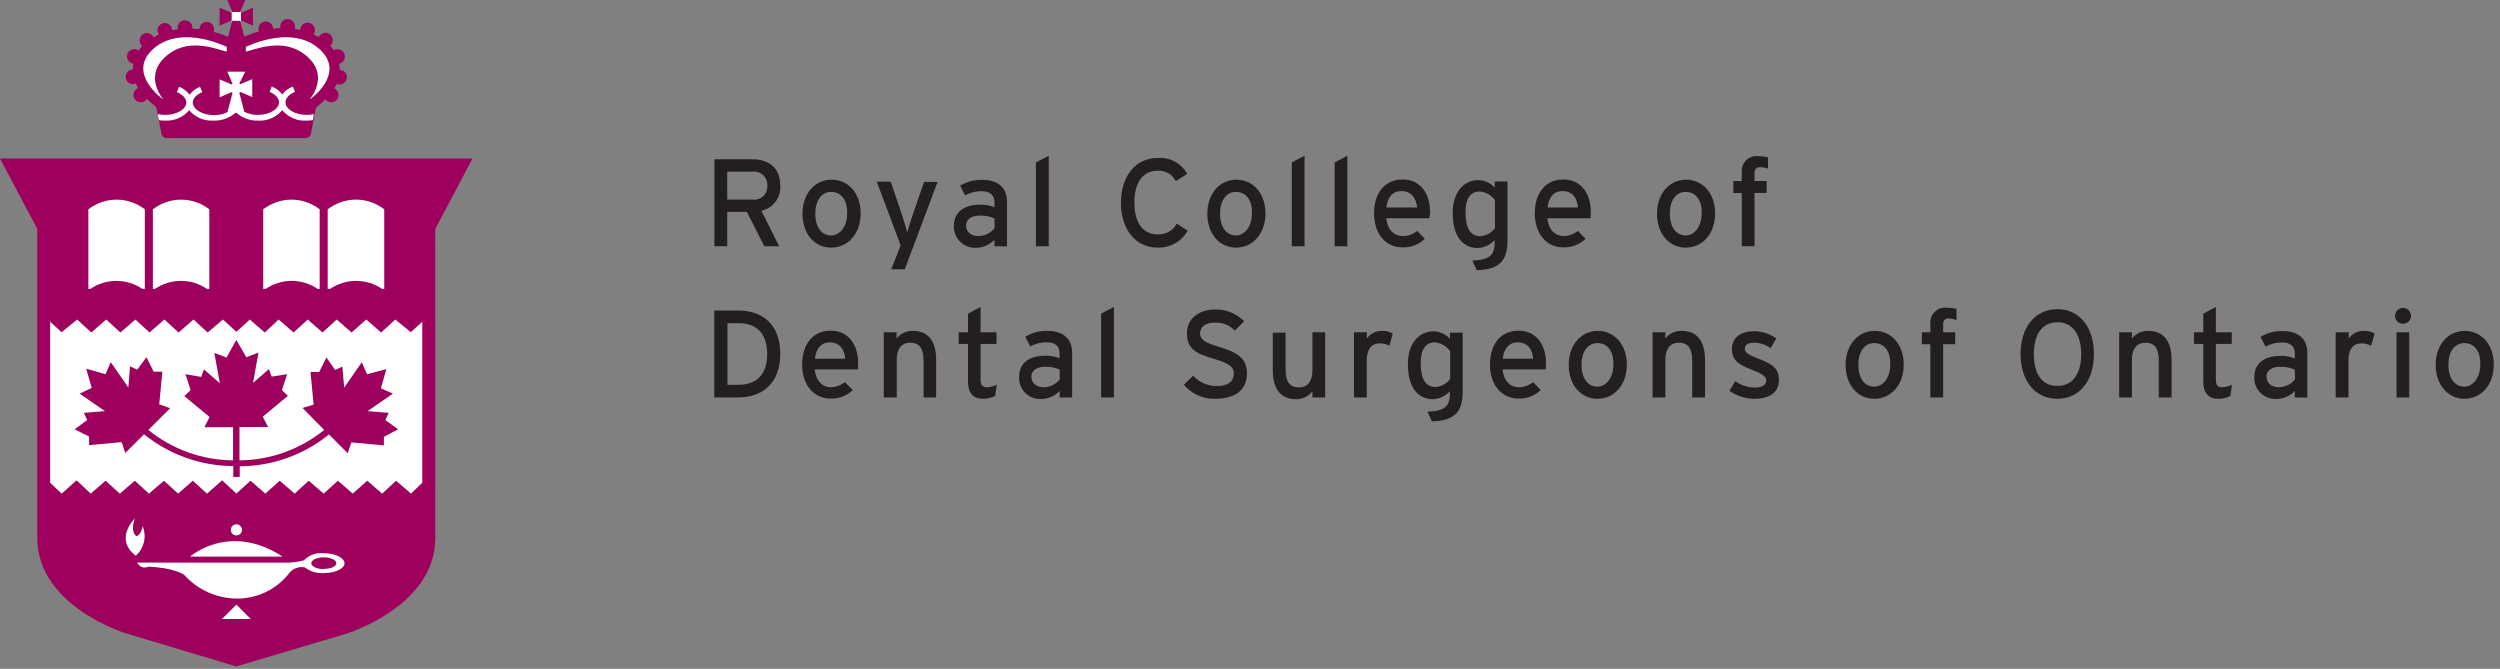 <svg width="314" height="84" viewBox="0 0 314 84" fill="none" xmlns="http://www.w3.org/2000/svg">
<rect x="0" y="0" width="314" height="84" fill="#808080" stroke="none"/>
<g clip-path="url(#clip0_12273_51)">
<path d="M30.26 1.5H29.08V2.69H30.26V1.5Z" fill="white"/>
<path d="M29.68 19.91H0L4.68 28.75V67.56C4.68 76.18 15.85 79.56 15.85 79.56L29.68 83.7L43.5 79.59C43.5 79.59 54.67 76.18 54.67 67.59V28.75L59.35 19.91H29.68Z" fill="#9E005D"/>
<path d="M23.87 69.91C23.87 69.91 28.78 65.54 35.5 69.91H23.87Z" fill="white"/>
<path d="M30.39 66.55C30.39 66.736 30.316 66.914 30.185 67.045C30.054 67.176 29.876 67.25 29.69 67.25C29.504 67.25 29.326 67.176 29.195 67.045C29.064 66.914 28.99 66.736 28.99 66.55C28.99 66.364 29.064 66.186 29.195 66.055C29.326 65.924 29.504 65.85 29.69 65.85C29.876 65.85 30.054 65.924 30.185 66.055C30.316 66.186 30.39 66.364 30.39 66.55Z" fill="white"/>
<path d="M16.94 65.11C16.94 65.11 14.27 67.67 17.05 69.8C17.568 69.348 17.929 68.743 18.082 68.073C18.235 67.403 18.171 66.702 17.9 66.07C17.9 66.07 17.79 67.14 17.15 67.35C17.15 67.35 16.3 66.92 16.94 65.11Z" fill="white"/>
<path d="M29.69 75.94L27.87 77.75H31.5L29.69 75.94Z" fill="white"/>
<path d="M40.67 69.48C40.211 69.432 39.747 69.487 39.312 69.643C38.878 69.799 38.484 70.051 38.16 70.38C37.532 70.545 36.888 70.639 36.24 70.66H17.24C17.292 70.787 17.369 70.903 17.468 70.999C17.566 71.095 17.683 71.17 17.812 71.219C17.94 71.267 18.078 71.289 18.215 71.283C18.352 71.276 18.487 71.241 18.61 71.18C21.81 71.28 23.11 72.18 23.11 72.18C23.931 73.098 24.931 73.838 26.049 74.354C27.167 74.87 28.379 75.151 29.61 75.18C30.903 75.211 32.184 74.938 33.352 74.382C34.519 73.826 35.539 73.003 36.33 71.98C36.558 71.693 36.86 71.474 37.204 71.347C37.548 71.22 37.92 71.19 38.28 71.26C38.956 71.781 39.799 72.037 40.65 71.98C42.09 71.98 43.27 71.43 43.27 70.75C43.27 70.07 42.11 69.48 40.67 69.48ZM40.67 71.48C39.81 71.48 39.1 71.15 39.1 70.74C39.1 70.33 39.81 70 40.67 70C41.53 70 42.24 70.33 42.24 70.74C42.24 71.15 41.54 71.45 40.67 71.45V71.48Z" fill="white"/>
<path d="M48.26 26.29V36.29H48C47.037 35.631 45.897 35.278 44.73 35.278C43.563 35.278 42.423 35.631 41.46 36.29H41.16V26.29C42.175 25.5 43.424 25.071 44.71 25.071C45.996 25.071 47.245 25.5 48.26 26.29ZM33.06 26.29C34.074 25.503 35.321 25.075 36.605 25.075C37.889 25.075 39.136 25.503 40.15 26.29V36.29H39.9C38.938 35.632 37.8 35.279 36.635 35.279C35.47 35.279 34.332 35.632 33.37 36.29H33.06V26.29ZM26.29 26.29V36.29H26C25.037 35.631 23.897 35.278 22.73 35.278C21.563 35.278 20.423 35.631 19.46 36.29H19.2V26.29C20.214 25.503 21.461 25.075 22.745 25.075C24.029 25.075 25.276 25.503 26.29 26.29ZM18.19 26.29V36.29H17.89C16.927 35.631 15.787 35.278 14.62 35.278C13.453 35.278 12.313 35.631 11.35 36.29H11.1V26.29C12.114 25.503 13.361 25.075 14.645 25.075C15.929 25.075 17.176 25.503 18.19 26.29ZM11.39 62L9.62 60.33L7.74 62L6.3 60.63V40.41L7.74 41.72L9.69 40.13L11.47 41.76L13.34 40.13L15.12 41.76L17 40.13L18.78 41.76L20.65 40.13L22.43 41.76L24.3 40.13L26.08 41.76L28 40.13L29.69 41.68L31.38 40.13L33.25 41.76L35 40.13L36.87 41.76L38.65 40.13L40.51 41.76L42.29 40.13L44.16 41.76L46 40.13L47.87 41.76L49.65 40.13L51.6 41.72L53.04 40.41V60.63L51.62 62L49.75 60.38L48 62L46.13 60.38L44.3 62L42.44 60.38L40.65 62L38.78 60.38L37 62L35.13 60.38L33.33 62L31.46 60.38L29.69 61.99L27.9 60.33L26 62L24.22 60.38L22.37 62L20.59 60.38L18.71 62L16.93 60.38L15.05 62L13.26 60.38L11.39 62Z" fill="white"/>
<path d="M50 53.92L48.4 52.76L48.82 51.85L46.16 51.64L49.35 49.44L47.84 48.77L48.53 46.36L46.1 47L45.44 45.5L43.23 48.68L43 46.05L42.09 46.47L41 44.9L40.09 46.72H39L39.39 50.82L38 51.24L40.72 54C37.71 56.444 33.958 57.791 30.08 57.82V53.63H33.68L33 52.34L36.16 49.72L35.41 49L36.06 47L34.12 47.3L33.78 46.36L31.78 48.09L32.47 44.28L30.94 44.87L29.68 42.7L28.45 44.91L26.92 44.32L27.61 48.13L25.61 46.4L25.27 47.34L23.3 47L23.94 49L23.15 49.75L26.32 52.37L25.67 53.66H29.27V57.82C25.393 57.791 21.64 56.444 18.63 54L21.37 51.27L20 50.78L20.39 46.68H19.3L18.39 44.86L17.24 46.43L16.33 46.01L16.12 48.67L13.91 45.49L13.25 47L10.83 46.31L11.52 48.72L10 49.44L13.19 51.64L10.53 51.85L10.95 52.76L9.37 53.92L11.19 54.83V55.91L15.28 55.53L15.74 56.89L18.09 54.54C21.265 57.106 25.218 58.516 29.3 58.54V59.9H30.11V58.57C34.192 58.546 38.145 57.136 41.32 54.57L43.67 56.92L44.13 55.56L48.22 55.94V54.86L50 53.92Z" fill="#9E005D"/>
<path d="M39.53 14.33C39.53 14.33 39.59 13.99 39.64 13.73C39.669 13.582 39.746 13.448 39.86 13.35C40.216 13.083 40.55 12.789 40.86 12.47C40.942 12.584 41.049 12.677 41.173 12.743C41.297 12.809 41.434 12.846 41.574 12.851C41.715 12.855 41.854 12.828 41.982 12.771C42.11 12.713 42.223 12.628 42.313 12.52C42.403 12.412 42.467 12.285 42.5 12.149C42.533 12.012 42.534 11.87 42.504 11.733C42.474 11.596 42.413 11.468 42.325 11.358C42.238 11.248 42.127 11.16 42 11.1C42.1 10.93 42.22 10.69 42.3 10.53C42.432 10.601 42.581 10.632 42.73 10.62C42.959 10.596 43.171 10.489 43.325 10.318C43.479 10.147 43.564 9.925 43.564 9.695C43.564 9.465 43.479 9.243 43.325 9.072C43.171 8.902 42.959 8.794 42.73 8.77H42.66C42.672 8.511 42.648 8.252 42.59 8C42.814 7.953 43.013 7.823 43.147 7.637C43.281 7.451 43.341 7.222 43.314 6.994C43.288 6.767 43.178 6.557 43.005 6.406C42.832 6.256 42.609 6.175 42.38 6.18C42.215 6.184 42.054 6.229 41.91 6.31C41.782 6.106 41.635 5.916 41.47 5.74C41.574 5.656 41.658 5.549 41.715 5.428C41.772 5.307 41.801 5.174 41.8 5.04C41.8 4.795 41.703 4.56 41.531 4.386C41.359 4.212 41.125 4.113 40.88 4.11C40.702 4.113 40.529 4.166 40.38 4.263C40.232 4.361 40.114 4.498 40.04 4.66C39.82 4.527 39.6 4.407 39.38 4.3C39.493 4.146 39.552 3.96 39.55 3.77C39.55 3.526 39.453 3.292 39.281 3.119C39.108 2.947 38.874 2.85 38.63 2.85C38.386 2.85 38.152 2.947 37.98 3.119C37.807 3.292 37.71 3.526 37.71 3.77C37.477 3.703 37.24 3.65 37 3.61C37.049 3.471 37.063 3.323 37.041 3.177C37.02 3.032 36.964 2.893 36.877 2.775C36.791 2.656 36.676 2.559 36.545 2.494C36.413 2.429 36.267 2.397 36.12 2.4C35.876 2.4 35.642 2.497 35.469 2.669C35.297 2.842 35.2 3.076 35.2 3.32C35.19 3.39 35.19 3.46 35.2 3.53C34.899 3.541 34.599 3.568 34.3 3.61C34.3 3.366 34.203 3.132 34.031 2.959C33.858 2.787 33.624 2.69 33.38 2.69C33.136 2.69 32.902 2.787 32.73 2.959C32.557 3.132 32.46 3.366 32.46 3.61C32.459 3.723 32.479 3.835 32.52 3.94C31.889 4.121 31.271 4.345 30.67 4.61L30.16 2.61H29.16L28.65 4.61C28.058 4.367 27.45 4.163 26.83 4C26.871 3.895 26.891 3.783 26.89 3.67C26.89 3.426 26.793 3.192 26.621 3.019C26.448 2.847 26.214 2.75 25.97 2.75C25.726 2.75 25.492 2.847 25.32 3.019C25.147 3.192 25.05 3.426 25.05 3.67C24.755 3.628 24.458 3.601 24.16 3.59C24.165 3.52 24.165 3.45 24.16 3.38C24.136 3.151 24.029 2.939 23.858 2.786C23.687 2.632 23.465 2.546 23.235 2.546C23.005 2.546 22.783 2.632 22.612 2.786C22.442 2.939 22.334 3.151 22.31 3.38C22.311 3.479 22.328 3.577 22.36 3.67C22.111 3.702 21.864 3.749 21.62 3.81C21.62 3.566 21.523 3.332 21.351 3.159C21.178 2.987 20.944 2.89 20.7 2.89C20.456 2.89 20.222 2.987 20.049 3.159C19.877 3.332 19.78 3.566 19.78 3.81C19.778 4 19.838 4.186 19.95 4.34L19.29 4.7C19.234 4.573 19.15 4.461 19.044 4.372C18.938 4.282 18.814 4.217 18.68 4.183C18.545 4.148 18.405 4.144 18.269 4.171C18.133 4.198 18.005 4.256 17.895 4.339C17.784 4.423 17.694 4.53 17.631 4.653C17.567 4.777 17.533 4.913 17.529 5.051C17.526 5.19 17.554 5.327 17.611 5.453C17.669 5.58 17.754 5.691 17.86 5.78C17.696 5.956 17.548 6.146 17.42 6.35C17.307 6.265 17.176 6.208 17.037 6.182C16.899 6.156 16.756 6.163 16.62 6.201C16.484 6.239 16.359 6.308 16.254 6.402C16.149 6.496 16.067 6.614 16.014 6.745C15.962 6.876 15.941 7.017 15.951 7.158C15.962 7.299 16.006 7.435 16.078 7.556C16.15 7.678 16.249 7.781 16.367 7.858C16.485 7.935 16.62 7.983 16.76 8C16.706 8.239 16.682 8.485 16.69 8.73H16.62C16.391 8.754 16.18 8.862 16.026 9.032C15.872 9.203 15.786 9.425 15.786 9.655C15.786 9.885 15.872 10.107 16.026 10.278C16.18 10.448 16.391 10.556 16.62 10.58C16.769 10.592 16.918 10.561 17.05 10.49C17.13 10.65 17.25 10.89 17.35 11.06C17.179 11.13 17.032 11.248 16.929 11.402C16.826 11.555 16.77 11.735 16.77 11.92C16.769 12.119 16.832 12.313 16.95 12.473C17.067 12.633 17.234 12.75 17.424 12.807C17.614 12.865 17.818 12.859 18.005 12.791C18.192 12.723 18.351 12.596 18.46 12.43C18.772 12.747 19.106 13.041 19.46 13.31C19.574 13.408 19.651 13.542 19.68 13.69C19.73 13.95 19.79 14.29 19.79 14.29L19.94 15.05L20.26 16.72C20.276 16.879 20.346 17.028 20.459 17.141C20.572 17.254 20.721 17.325 20.88 17.34H38.44C38.6 17.323 38.749 17.253 38.863 17.14C38.978 17.027 39.051 16.879 39.07 16.72L39.38 15.05" fill="#9E005D"/>
<path d="M29.68 1.5H30.16L30.81 0H29.68H28.55L29.19 1.5H29.68Z" fill="#9E005D"/>
<path d="M29.08 1.61L27.58 0.97V3.22L29.08 2.57V1.61Z" fill="#9E005D"/>
<path d="M30.27 2.57L31.77 3.22V0.97L30.27 1.61V2.57Z" fill="#9E005D"/>
<path d="M28.48 6.49C26.91 6.09 23.38 4.58 20.6 7.3C18.12 9.74 20.48 12.43 20.47 12.42H20.41C20.41 12.42 16 9.29 19.1 6.28C21.96 3.54 26.42 4.94 28.48 5.88V6.49ZM39 12.42H38.93C38.93 12.42 41.29 9.74 38.8 7.3C36 4.58 32.44 6.09 30.88 6.49V5.88C32.93 4.94 37.39 3.54 40.25 6.28C43.4 9.29 39 12.44 39 12.42Z" fill="white"/>
<path d="M20.76 14.43C20.444 14.432 20.129 14.399 19.82 14.33L19.96 15.09C20.225 15.13 20.492 15.15 20.76 15.15C21.327 15.179 21.894 15.075 22.414 14.848C22.935 14.621 23.395 14.276 23.76 13.84C24.13 14.283 24.599 14.632 25.128 14.86C25.658 15.087 26.235 15.187 26.81 15.15C27.834 15.186 28.832 14.828 29.6 14.15H29.66C30.428 14.828 31.426 15.186 32.45 15.15C33.017 15.179 33.584 15.075 34.104 14.848C34.625 14.621 35.086 14.276 35.45 13.84C35.82 14.283 36.289 14.632 36.819 14.86C37.348 15.087 37.925 15.187 38.5 15.15C38.764 15.15 39.029 15.13 39.29 15.09L39.43 14.33C39.125 14.399 38.813 14.432 38.5 14.43C37.07 14.43 35.86 13.71 35.86 12.85C35.86 12.34 36.31 11.85 37.05 11.54L36.78 10.87C36.247 11.064 35.785 11.412 35.45 11.87C35.117 11.415 34.658 11.067 34.13 10.87L33.86 11.54C34.59 11.84 35.04 12.34 35.04 12.85C35.04 13.71 33.83 14.43 32.4 14.43C31.808 14.44 31.222 14.31 30.69 14.05L30.06 11.66L30.17 11.54L31.68 12.19V9.94L30.17 10.58L30.06 10.47L30.81 9H28.55L29.2 10.5L29.09 10.61L27.58 9.97V12.22L29.09 11.57L29.2 11.69L28.57 14.08C28.038 14.34 27.452 14.47 26.86 14.46C25.43 14.46 24.22 13.74 24.22 12.88C24.22 12.37 24.67 11.88 25.41 11.57L25.13 10.9C24.602 11.097 24.143 11.445 23.81 11.9C23.477 11.445 23.018 11.097 22.49 10.9L22.21 11.57C22.95 11.87 23.4 12.37 23.4 12.88C23.4 13.71 22.19 14.43 20.76 14.43Z" fill="white"/>
<path d="M95.63 26.47L97.86 30.93H96L93.8 26.61H91.34V30.93H89.73V20H94.52C96.43 20 98 21 98 23.27C98.065 24.001 97.859 24.73 97.422 25.32C96.986 25.91 96.348 26.319 95.63 26.47ZM94.52 21.56H91.34V25.07H94.52C94.762 25.102 95.009 25.079 95.241 25.004C95.474 24.929 95.687 24.803 95.865 24.636C96.043 24.468 96.181 24.263 96.27 24.036C96.359 23.808 96.397 23.564 96.38 23.32C96.395 23.076 96.356 22.832 96.266 22.605C96.177 22.378 96.038 22.174 95.861 22.006C95.683 21.838 95.472 21.711 95.24 21.634C95.008 21.557 94.763 21.532 94.52 21.56Z" fill="#231F20"/>
<path d="M104.4 31.1C102.34 31.1 100.79 29.4 100.79 26.84C100.79 24.28 102.39 22.57 104.45 22.57C106.51 22.57 108.1 24.24 108.1 26.8C108.1 29.36 106.5 31.1 104.4 31.1ZM104.4 24.1C103.19 24.1 102.4 25.18 102.4 26.8C102.4 28.59 103.22 29.57 104.4 29.57C105.58 29.57 106.4 28.34 106.4 26.84C106.47 25.18 105.68 24.1 104.38 24.1H104.4Z" fill="#231F20"/>
<path d="M113.64 33.82H111.94L113.12 30.82L110.12 22.82H111.88L113.23 26.82C113.48 27.54 113.85 28.76 113.94 29.21C114.08 28.72 114.43 27.55 114.68 26.85L116.06 22.85H117.76L113.64 33.82Z" fill="#231F20"/>
<path d="M124.9 30.93V30.12C124.311 30.737 123.503 31.097 122.65 31.12C122.277 31.147 121.902 31.095 121.551 30.967C121.199 30.839 120.879 30.638 120.611 30.377C120.342 30.117 120.132 29.802 119.994 29.454C119.856 29.107 119.793 28.734 119.81 28.36C119.81 26.54 121.22 25.71 123.08 25.71C123.701 25.688 124.321 25.793 124.9 26.02V25.41C124.9 24.52 124.35 24.02 123.36 24.02C122.613 23.996 121.873 24.176 121.22 24.54L120.59 23.32C121.437 22.811 122.413 22.558 123.4 22.59C125.23 22.59 126.48 23.48 126.48 25.34V30.95L124.9 30.93ZM124.9 27.44C124.315 27.171 123.673 27.048 123.03 27.08C122.03 27.08 121.34 27.55 121.34 28.3C121.34 29.05 121.86 29.65 122.92 29.65C123.307 29.645 123.688 29.552 124.034 29.379C124.381 29.206 124.683 28.957 124.92 28.65L124.9 27.44Z" fill="#231F20"/>
<path d="M130.11 30.93V20.4L131.72 19.56V30.93H130.11Z" fill="#231F20"/>
<path d="M145.41 31.1C142.59 31.1 140.79 28.78 140.79 25.47C140.79 22.16 142.59 19.84 145.41 19.84C146.155 19.784 146.9 19.943 147.558 20.297C148.215 20.652 148.757 21.187 149.12 21.84L147.67 22.75C147.464 22.333 147.14 21.987 146.738 21.754C146.336 21.521 145.874 21.412 145.41 21.44C143.51 21.44 142.48 22.98 142.48 25.44C142.48 27.9 143.48 29.44 145.41 29.44C145.898 29.462 146.382 29.347 146.806 29.106C147.231 28.866 147.579 28.51 147.81 28.08L149.17 28.98C148.796 29.643 148.248 30.191 147.586 30.564C146.923 30.938 146.171 31.123 145.41 31.1Z" fill="#231F20"/>
<path d="M155.24 31.1C153.18 31.1 151.64 29.4 151.64 26.84C151.64 24.28 153.23 22.57 155.29 22.57C157.35 22.57 158.94 24.24 158.94 26.8C158.94 29.36 157.35 31.1 155.24 31.1ZM155.24 24.1C154.02 24.1 153.24 25.18 153.24 26.8C153.24 28.59 154.07 29.57 155.24 29.57C156.41 29.57 157.24 28.34 157.24 26.84C157.32 25.18 156.52 24.1 155.23 24.1H155.24Z" fill="#231F20"/>
<path d="M162.25 30.93V20.4L163.85 19.56V30.93H162.25Z" fill="#231F20"/>
<path d="M167.63 30.93V20.4L169.23 19.56V30.93H167.63Z" fill="#231F20"/>
<path d="M179.53 27.41H174.12C174.29 28.98 175.18 29.65 176.18 29.65C176.843 29.645 177.484 29.416 178 29L178.95 30C178.575 30.36 178.131 30.641 177.645 30.825C177.158 31.009 176.64 31.092 176.12 31.07C174.2 31.07 172.58 29.53 172.58 26.81C172.58 24.09 174.05 22.54 176.17 22.54C178.49 22.54 179.62 24.43 179.62 26.64C179.606 26.898 179.575 27.155 179.53 27.41ZM176 24C174.92 24 174.27 24.75 174.13 26.06H178C177.88 25 177.35 24 176 24Z" fill="#231F20"/>
<path d="M185.48 33.94L184.93 32.73C187.24 32.62 187.74 31.99 187.74 30.29V30.15C187.189 30.75 186.424 31.11 185.61 31.15C183.87 31.15 182.46 29.87 182.46 26.75C182.46 23.95 184.01 22.62 185.69 22.62C186.078 22.63 186.459 22.718 186.812 22.879C187.164 23.041 187.48 23.273 187.74 23.56V22.79H189.34V30.2C189.34 32.65 188.44 33.85 185.48 33.94ZM187.77 25.13C187.547 24.822 187.259 24.567 186.928 24.38C186.597 24.194 186.229 24.081 185.85 24.05C184.69 24.05 184.07 24.93 184.07 26.66C184.07 28.72 184.73 29.66 185.91 29.66C186.274 29.638 186.629 29.538 186.95 29.365C187.271 29.192 187.551 28.952 187.77 28.66V25.13Z" fill="#231F20"/>
<path d="M199.76 27.41H194.35C194.52 28.98 195.41 29.65 196.41 29.65C197.059 29.637 197.685 29.408 198.19 29L199.14 30C198.765 30.36 198.321 30.641 197.835 30.825C197.348 31.009 196.83 31.092 196.31 31.07C194.4 31.07 192.77 29.53 192.77 26.81C192.77 24.09 194.24 22.54 196.36 22.54C198.68 22.54 199.81 24.43 199.81 26.64C199.809 26.898 199.792 27.155 199.76 27.41ZM196.25 24C195.17 24 194.52 24.75 194.38 26.06H198.19C198.11 25 197.58 24 196.25 24Z" fill="#231F20"/>
<path d="M211.73 31.1C209.67 31.1 208.12 29.4 208.12 26.84C208.12 24.28 209.71 22.57 211.77 22.57C213.83 22.57 215.42 24.24 215.42 26.8C215.42 29.36 213.83 31.1 211.73 31.1ZM211.73 24.1C210.51 24.1 209.73 25.18 209.73 26.8C209.73 28.59 210.56 29.57 211.73 29.57C212.9 29.57 213.73 28.34 213.73 26.84C213.8 25.18 213 24.1 211.71 24.1H211.73Z" fill="#231F20"/>
<path d="M221.12 21C220.59 21 220.37 21.2 220.37 21.8V22.73H221.89V24.23H220.37V30.92H218.77V24.24H217.71V22.74H218.77V21.66C218.739 21.382 218.772 21.1 218.866 20.836C218.959 20.572 219.111 20.332 219.31 20.135C219.509 19.938 219.75 19.788 220.015 19.698C220.28 19.607 220.562 19.577 220.84 19.61C221.251 19.611 221.661 19.662 222.06 19.76V21.17C221.757 21.068 221.44 21.011 221.12 21Z" fill="#231F20"/>
<path d="M92.71 49.92H89.71V39H92.71C95.65 39 98 40.61 98 44.46C98 48.31 95.57 49.92 92.71 49.92ZM92.71 40.59H91.37V48.33H92.71C95.3 48.33 96.36 46.75 96.36 44.46C96.36 42.17 95.3 40.59 92.71 40.59Z" fill="#231F20"/>
<path d="M107.74 46.4H102.33C102.5 47.97 103.39 48.64 104.33 48.64C104.98 48.63 105.607 48.401 106.11 47.99L107.11 48.99C106.738 49.351 106.295 49.632 105.81 49.816C105.325 50 104.808 50.083 104.29 50.06C102.37 50.06 100.75 48.52 100.75 45.8C100.75 43.08 102.22 41.53 104.34 41.53C106.66 41.53 107.79 43.42 107.79 45.63C107.79 46 107.75 46.22 107.74 46.4ZM104.23 43C103.15 43 102.5 43.75 102.36 45.06H106.16C106.08 44 105.55 43 104.23 43Z" fill="#231F20"/>
<path d="M116 49.92V45.29C116 43.63 115.37 43.04 114.31 43.04C113.25 43.04 112.63 43.81 112.63 45.13V49.92H111V41.73H112.61V42.51C112.854 42.2 113.168 41.953 113.526 41.788C113.884 41.623 114.276 41.545 114.67 41.56C116.57 41.56 117.58 42.81 117.58 45.23V49.92H116Z" fill="#231F20"/>
<path d="M125 49.72C124.513 49.975 123.969 50.102 123.42 50.09C122.28 50.09 121.58 49.39 121.58 47.92V43.2H120.41V41.73H121.58V39.39L123.16 38.55V41.73H125.16V43.2H123.16V47.64C123.16 48.41 123.41 48.64 124 48.64C124.417 48.626 124.825 48.513 125.19 48.31L125 49.72Z" fill="#231F20"/>
<path d="M133.09 49.92V49.11C132.501 49.727 131.693 50.087 130.84 50.11C130.465 50.139 130.088 50.088 129.734 49.959C129.38 49.831 129.058 49.628 128.789 49.364C128.52 49.101 128.311 48.783 128.175 48.433C128.038 48.082 127.979 47.706 128 47.33C128 45.51 129.4 44.68 131.26 44.68C131.881 44.658 132.501 44.763 133.08 44.99V44.38C133.08 43.49 132.54 43 131.54 43C130.794 42.974 130.054 43.15 129.4 43.51L128.78 42.29C129.623 41.781 130.596 41.527 131.58 41.56C133.41 41.56 134.66 42.45 134.66 44.3V49.92H133.09ZM133.09 46.43C132.505 46.161 131.863 46.038 131.22 46.07C130.22 46.07 129.54 46.54 129.54 47.28C129.54 48.02 130.05 48.64 131.11 48.64C131.497 48.635 131.878 48.542 132.224 48.369C132.571 48.196 132.873 47.947 133.11 47.64L133.09 46.43Z" fill="#231F20"/>
<path d="M138.3 49.92V39.39L139.91 38.55V49.92H138.3Z" fill="#231F20"/>
<path d="M152.57 50.09C151.834 50.1 151.104 49.948 150.433 49.644C149.762 49.34 149.167 48.891 148.69 48.33L149.86 47.19C150.222 47.586 150.66 47.905 151.148 48.129C151.636 48.352 152.164 48.475 152.7 48.49C154.23 48.49 154.96 47.96 154.96 46.89C154.96 46.05 154.32 45.63 152.5 45.08C150.19 44.4 149.08 43.82 149.08 41.87C149.08 39.92 150.67 38.87 152.68 38.87C153.346 38.862 154.006 38.988 154.622 39.243C155.237 39.497 155.794 39.874 156.26 40.35L155.1 41.52C154.773 41.181 154.377 40.917 153.939 40.744C153.5 40.572 153.03 40.495 152.56 40.52C151.28 40.52 150.73 41.14 150.73 41.87C150.73 42.6 151.23 43.01 153.12 43.57C155.27 44.23 156.62 44.91 156.62 46.87C156.62 48.83 155.37 50.09 152.57 50.09Z" fill="#231F20"/>
<path d="M164.84 49.92V49.14C164.6 49.457 164.288 49.713 163.93 49.886C163.572 50.06 163.178 50.147 162.78 50.14C160.87 50.14 159.86 48.89 159.86 46.48V41.78H161.47V46.41C161.47 48.07 162.09 48.66 163.15 48.66C164.21 48.66 164.84 47.9 164.84 46.57V41.73H166.44V49.92H164.84Z" fill="#231F20"/>
<path d="M174.51 43.43C174.135 43.219 173.71 43.116 173.28 43.13C172.28 43.13 171.67 43.85 171.67 45.24V49.92H170.06V41.73H171.67V42.51C171.881 42.212 172.162 41.969 172.488 41.804C172.813 41.638 173.175 41.555 173.54 41.56C174.027 41.526 174.513 41.645 174.93 41.9L174.51 43.43Z" fill="#231F20"/>
<path d="M179.85 52.93L179.3 51.71C181.61 51.61 182.11 50.98 182.11 49.28V49.14C181.562 49.739 180.801 50.098 179.99 50.14C178.24 50.14 176.83 48.86 176.83 45.74C176.83 42.94 178.38 41.61 180.06 41.61C180.448 41.62 180.829 41.708 181.182 41.869C181.534 42.031 181.85 42.263 182.11 42.55V41.78H183.71V49.19C183.71 51.64 182.81 52.84 179.85 52.93ZM182.14 44.12C181.922 43.803 181.637 43.539 181.305 43.345C180.973 43.152 180.603 43.034 180.22 43C179.06 43 178.44 43.87 178.44 45.61C178.44 47.67 179.1 48.61 180.28 48.61C180.644 48.588 180.999 48.488 181.32 48.315C181.642 48.142 181.921 47.902 182.14 47.61V44.12Z" fill="#231F20"/>
<path d="M194.13 46.4H188.72C188.89 47.97 189.78 48.64 190.78 48.64C191.429 48.629 192.056 48.4 192.56 47.99L193.51 48.99C193.135 49.35 192.691 49.631 192.204 49.815C191.718 49.999 191.199 50.082 190.68 50.06C188.77 50.06 187.14 48.52 187.14 45.8C187.14 43.08 188.61 41.53 190.73 41.53C193.06 41.53 194.18 43.42 194.18 45.63C194.179 45.888 194.162 46.145 194.13 46.4ZM190.62 43C189.55 43 188.89 43.75 188.75 45.06H192.56C192.48 44 192 43 190.62 43Z" fill="#231F20"/>
<path d="M200.64 50.09C198.58 50.09 197.03 48.39 197.03 45.83C197.03 43.27 198.63 41.56 200.68 41.56C202.73 41.56 204.33 43.23 204.33 45.79C204.33 48.35 202.74 50.09 200.64 50.09ZM200.64 43.09C199.42 43.09 198.64 44.16 198.64 45.79C198.64 47.58 199.46 48.56 200.64 48.56C201.82 48.56 202.64 47.33 202.64 45.83C202.71 44.16 201.92 43.09 200.62 43.09H200.64Z" fill="#231F20"/>
<path d="M212.54 49.92V45.29C212.54 43.63 211.92 43.04 210.86 43.04C209.8 43.04 209.17 43.81 209.17 45.13V49.92H207.56V41.73H209.17V42.51C209.416 42.202 209.73 41.956 210.088 41.791C210.445 41.626 210.836 41.547 211.23 41.56C213.13 41.56 214.15 42.81 214.15 45.23V49.92H212.54Z" fill="#231F20"/>
<path d="M220.36 50.09C219.237 50.08 218.142 49.731 217.22 49.09L217.95 47.87C218.648 48.372 219.48 48.654 220.34 48.68C221.34 48.68 221.84 48.35 221.84 47.78C221.84 47.21 221.12 46.86 219.93 46.4C218.17 45.72 217.53 45.12 217.53 43.83C217.53 42.36 218.69 41.6 220.32 41.6C221.317 41.609 222.287 41.923 223.1 42.5L222.4 43.74C221.787 43.285 221.044 43.039 220.28 43.04C219.5 43.04 219.15 43.35 219.15 43.78C219.15 44.21 219.43 44.49 220.67 44.97C222.49 45.67 223.43 46.17 223.43 47.71C223.43 49.48 222 50.09 220.36 50.09Z" fill="#231F20"/>
<path d="M235.41 50.09C233.35 50.09 231.81 48.39 231.81 45.83C231.81 43.27 233.4 41.56 235.46 41.56C237.52 41.56 239.11 43.23 239.11 45.79C239.11 48.35 237.51 50.09 235.41 50.09ZM235.41 43.09C234.2 43.09 233.41 44.16 233.41 45.79C233.41 47.58 234.23 48.56 235.41 48.56C236.59 48.56 237.41 47.33 237.41 45.83C237.48 44.16 236.69 43.09 235.39 43.09H235.41Z" fill="#231F20"/>
<path d="M244.81 40C244.27 40 244.06 40.2 244.06 40.79V41.73H245.57V43.23H244.06V49.92H242.45V43.23H241.39V41.73H242.45V40.65C242.427 40.376 242.466 40.099 242.563 39.842C242.66 39.584 242.813 39.351 243.011 39.16C243.209 38.968 243.447 38.823 243.708 38.735C243.969 38.647 244.246 38.618 244.52 38.65C244.931 38.65 245.341 38.7 245.74 38.8V40.21C245.442 40.094 245.129 40.024 244.81 40Z" fill="#231F20"/>
<path d="M258.4 50.09C255.57 50.09 253.78 47.77 253.78 44.46C253.78 41.15 255.57 38.83 258.4 38.83C261.23 38.83 263 41.15 263 44.46C263 47.77 261.23 50.09 258.4 50.09ZM258.4 40.47C256.49 40.47 255.45 42.01 255.45 44.47C255.45 46.93 256.45 48.47 258.4 48.47C260.35 48.47 261.4 46.93 261.4 44.47C261.4 42.01 260.31 40.47 258.4 40.47Z" fill="#231F20"/>
<path d="M271.14 49.92V45.29C271.14 43.63 270.52 43.04 269.46 43.04C268.4 43.04 267.77 43.81 267.77 45.13V49.92H266.17V41.73H267.77V42.51C268.016 42.202 268.33 41.956 268.687 41.791C269.045 41.626 269.436 41.547 269.83 41.56C271.73 41.56 272.75 42.81 272.75 45.23V49.92H271.14Z" fill="#231F20"/>
<path d="M280.15 49.72C279.663 49.975 279.12 50.102 278.57 50.09C277.43 50.09 276.73 49.39 276.73 47.92V43.2H275.56V41.73H276.73V39.39L278.31 38.55V41.73H280.31V43.2H278.31V47.64C278.31 48.41 278.56 48.64 279.15 48.64C279.564 48.628 279.969 48.514 280.33 48.31L280.15 49.72Z" fill="#231F20"/>
<path d="M288.23 49.92V49.11C287.641 49.727 286.833 50.087 285.98 50.11C285.607 50.137 285.232 50.085 284.881 49.957C284.529 49.829 284.209 49.628 283.941 49.367C283.672 49.107 283.462 48.792 283.324 48.444C283.186 48.097 283.124 47.724 283.14 47.35C283.14 45.53 284.55 44.7 286.4 44.7C287.025 44.677 287.648 44.783 288.23 45.01V44.4C288.23 43.51 287.68 43.02 286.68 43.02C285.937 42.994 285.201 43.17 284.55 43.53L283.92 42.31C284.767 41.801 285.743 41.548 286.73 41.58C288.56 41.58 289.8 42.47 289.8 44.32V49.94L288.23 49.92ZM288.23 46.43C287.645 46.161 287.003 46.038 286.36 46.07C285.36 46.07 284.67 46.54 284.67 47.28C284.67 48.02 285.19 48.64 286.25 48.64C286.637 48.632 287.017 48.538 287.363 48.365C287.708 48.192 288.012 47.944 288.25 47.64L288.23 46.43Z" fill="#231F20"/>
<path d="M297.81 43.43C297.431 43.221 297.003 43.117 296.57 43.13C295.57 43.13 294.97 43.85 294.97 45.24V49.92H293.36V41.73H295V42.51C295.211 42.212 295.492 41.969 295.817 41.804C296.143 41.638 296.504 41.554 296.87 41.56C297.357 41.527 297.843 41.646 298.26 41.9L297.81 43.43Z" fill="#231F20"/>
<path d="M301.82 40.67C301.622 40.67 301.429 40.611 301.265 40.502C301.1 40.392 300.972 40.236 300.896 40.053C300.821 39.87 300.801 39.669 300.839 39.475C300.878 39.281 300.973 39.103 301.113 38.963C301.253 38.823 301.431 38.728 301.625 38.689C301.819 38.651 302.02 38.67 302.203 38.746C302.386 38.822 302.542 38.95 302.652 39.114C302.761 39.279 302.82 39.472 302.82 39.67C302.82 39.935 302.715 40.19 302.527 40.377C302.34 40.565 302.085 40.67 301.82 40.67ZM301 49.92V41.73H302.6V49.92H301Z" fill="#231F20"/>
<path d="M309.52 50.09C307.52 50.09 305.92 48.39 305.92 45.83C305.92 43.27 307.51 41.56 309.57 41.56C311.63 41.56 313.22 43.23 313.22 45.79C313.22 48.35 311.63 50.09 309.52 50.09ZM309.52 43.09C308.3 43.09 307.52 44.16 307.52 45.79C307.52 47.58 308.35 48.56 309.52 48.56C310.69 48.56 311.52 47.33 311.52 45.83C311.6 44.16 310.8 43.09 309.51 43.09H309.52Z" fill="#231F20"/>
</g>
<defs>
<clipPath id="clip0_12273_51">
<rect width="313.22" height="83.73" fill="white"/>
</clipPath>
</defs>
</svg>
